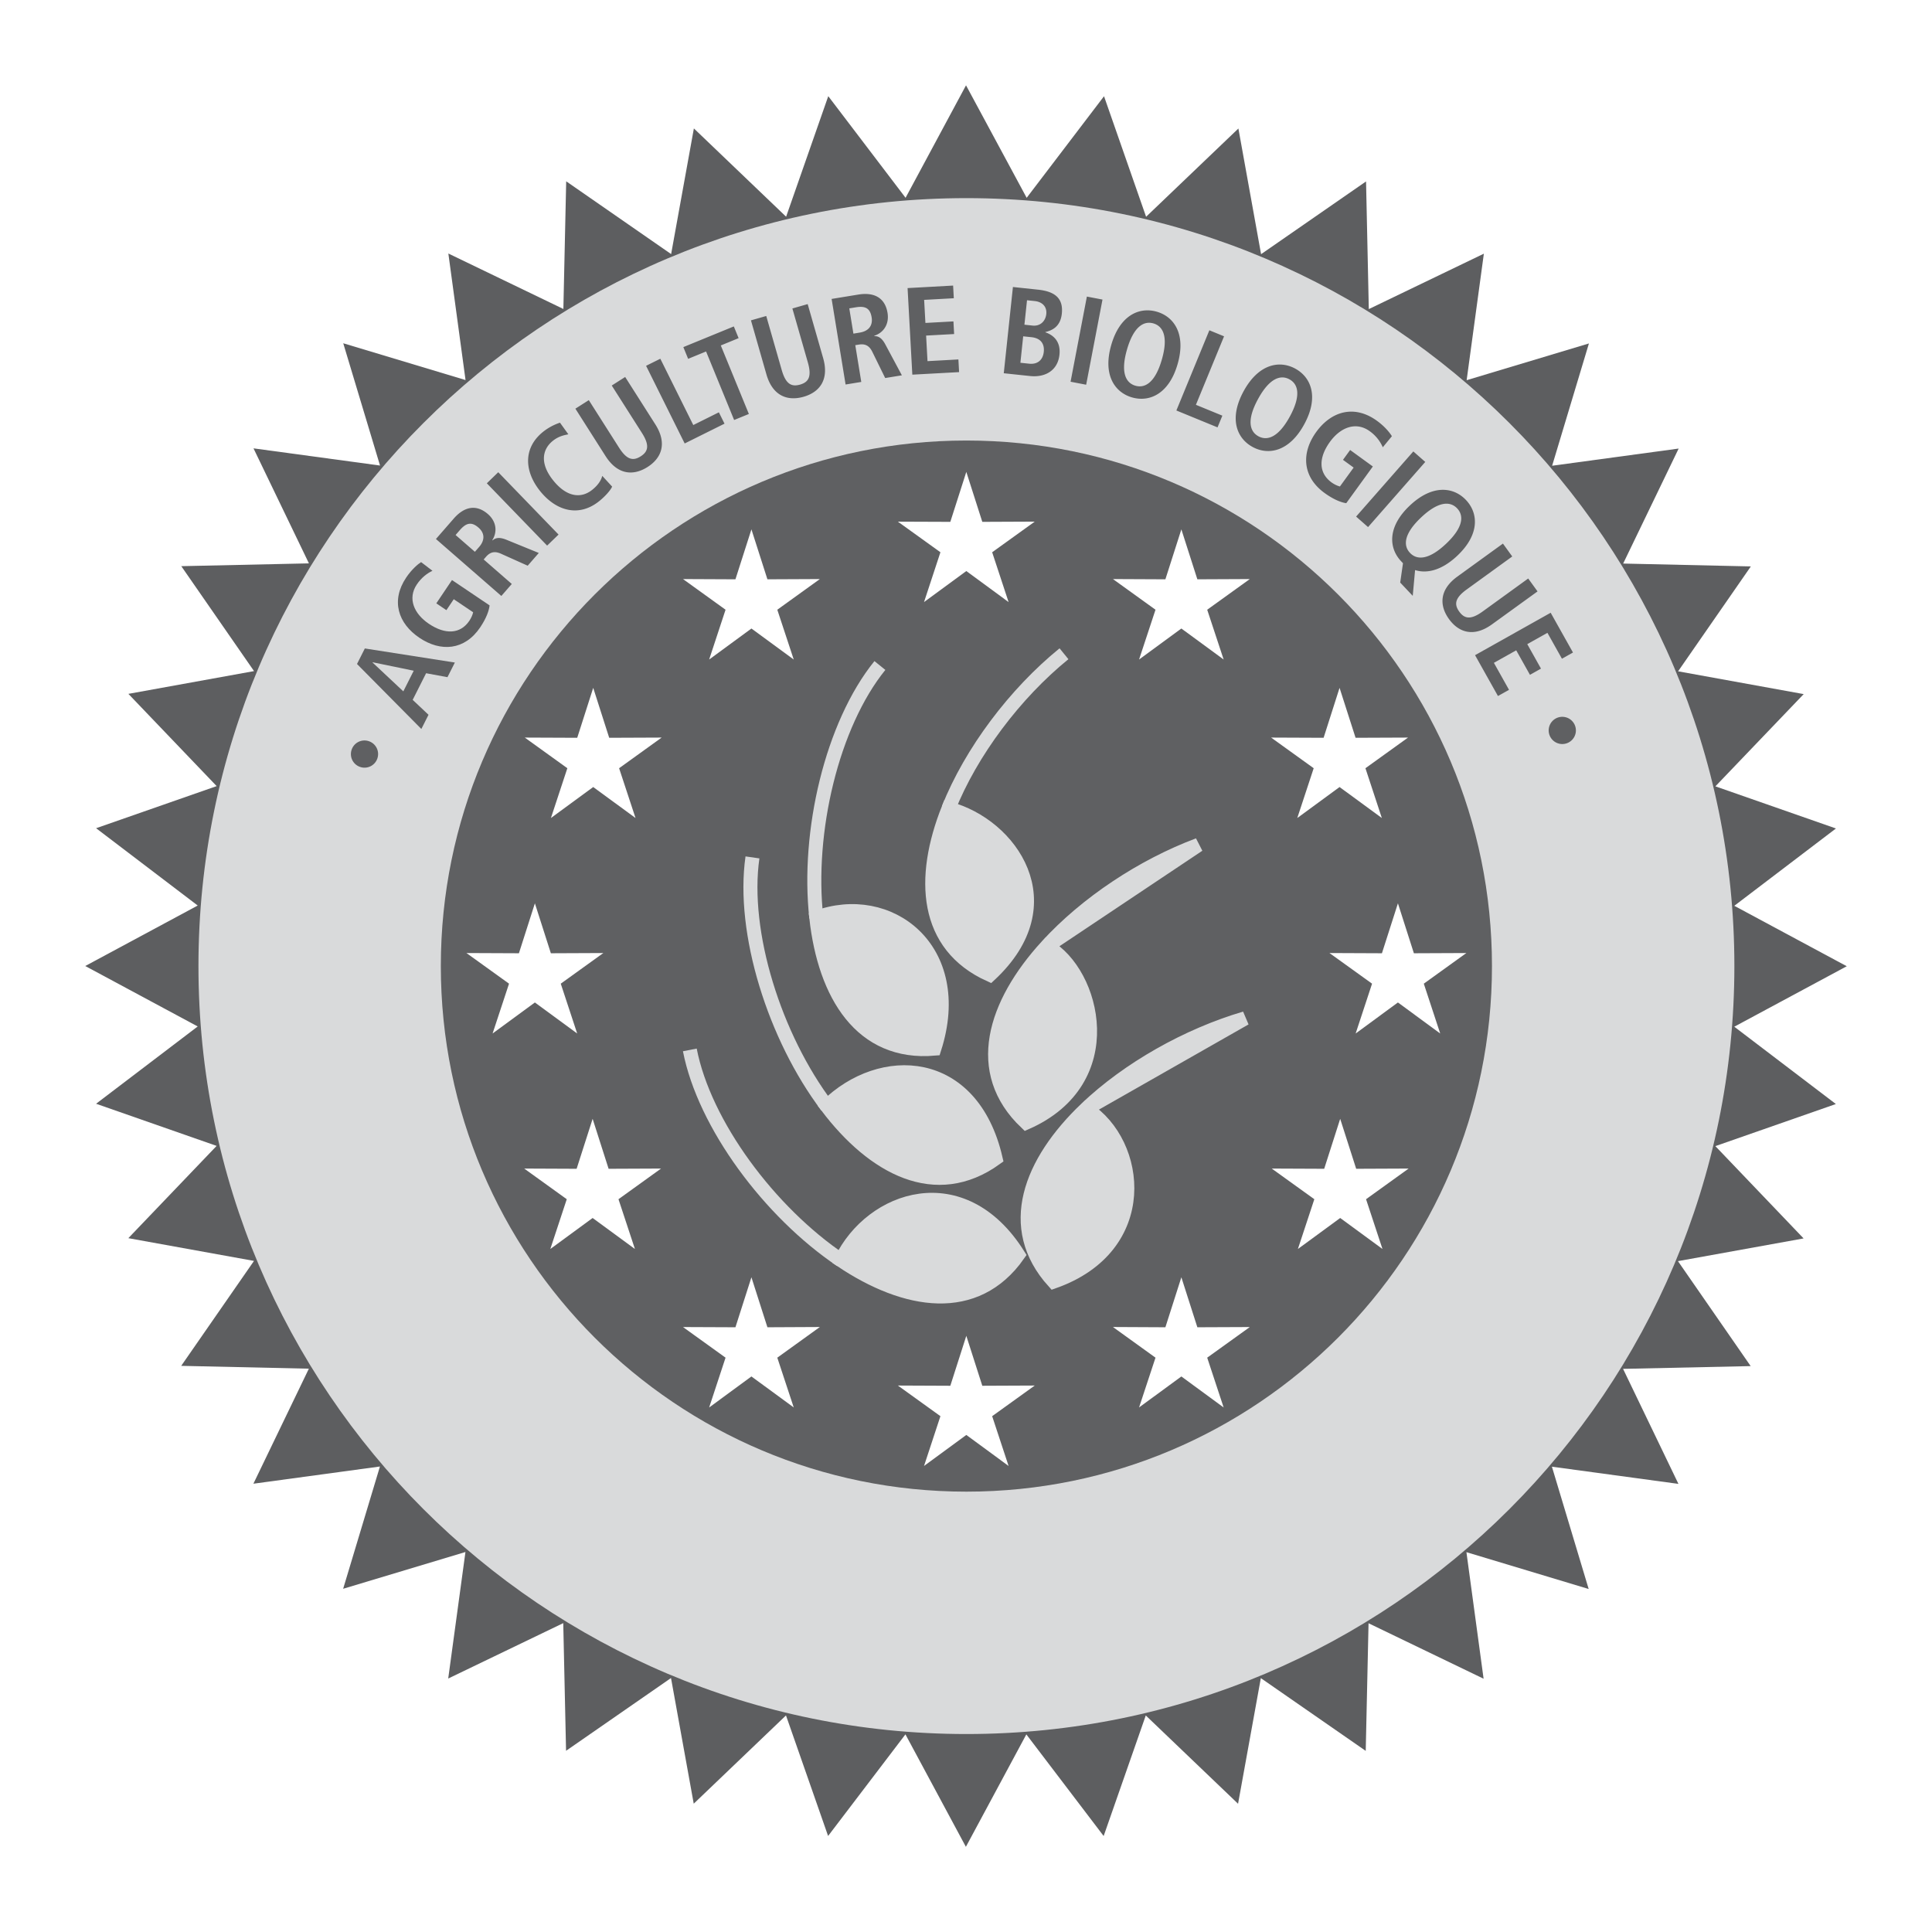 <svg xmlns="http://www.w3.org/2000/svg" width="2500" height="2500" viewBox="0 0 192.756 192.741"><path fill="#fff" d="M0 192.741h192.756V0H0v192.741z"/><path fill-rule="evenodd" clip-rule="evenodd" fill="#5d5e60" d="M102.43 19.73l7.718-10.137 4.198 12.026 9.209-8.805 2.263 12.537 10.473-7.258.275 12.738 11.479-5.529-1.717 12.622 12.199-3.665-3.67 12.201 12.623-1.715-5.537 11.474 12.739.285-7.258 10.465 12.531 2.274-8.81 9.203 12.027 4.204-10.141 7.715 11.221 6.03-11.223 6.033 10.135 7.714-12.023 4.2 8.804 9.209-12.537 2.266 7.256 10.472-12.732.276 5.525 11.476-12.623-1.716 3.668 12.203-12.197-3.674 1.713 12.626-11.479-5.535-.281 12.734-10.465-7.259-2.272 12.535-9.207-8.809-4.203 12.028-7.713-10.14-6.032 11.217-6.031-11.22-7.716 10.138-4.202-12.027-9.204 8.805-2.267-12.536-10.471 7.259-.28-12.737-11.477 5.528 1.719-12.623-12.202 3.669 3.671-12.201-12.625 1.718 5.534-11.477-12.737-.282 7.262-10.47-12.537-2.269 8.809-9.206-12.026-4.205 10.139-7.711-11.221-6.031 11.221-6.034-10.138-7.714 12.029-4.201-8.808-9.204 12.536-2.271-7.258-10.469 12.735-.279-5.53-11.476 12.623 1.715-3.67-12.2 12.202 3.671-1.715-12.625 11.475 5.534.282-12.738 10.469 7.261 2.27-12.536 9.203 8.807 4.205-12.026 7.713 10.139 6.031-11.221 6.051 11.224z"/><path d="M96.418 172.997c42.316 0 76.621-34.303 76.621-76.621 0-42.311-34.305-76.616-76.621-76.616-42.315 0-76.618 34.305-76.618 76.616 0 42.318 34.303 76.621 76.618 76.621z" fill-rule="evenodd" clip-rule="evenodd" fill="#d9dadb"/><path d="M96.418 148.815c28.959 0 52.436-23.478 52.436-52.439 0-28.956-23.477-52.432-52.436-52.432-28.961 0-52.437 23.476-52.437 52.432 0 28.962 23.476 52.439 52.437 52.439z" fill-rule="evenodd" clip-rule="evenodd" fill="#5f6062"/><path fill-rule="evenodd" clip-rule="evenodd" fill="#fff" d="M96.409 47.074l1.595 4.984 5.232-.023-4.248 3.056 1.639 4.971-4.218-3.097-4.219 3.097 1.636-4.971-4.244-3.053 5.231.02 1.596-4.984zM96.409 133.267l1.595 4.984 5.232-.023-4.248 3.056 1.639 4.968-4.218-3.094-4.219 3.094 1.636-4.968-4.244-3.056 5.231.023 1.596-4.984zM74.97 52.808l1.595 4.982 5.232-.024-4.246 3.059 1.64 4.968L74.97 62.7l-4.218 3.093 1.637-4.968-4.245-3.059 5.231.024 1.595-4.982zM59.185 68.62l1.595 4.982 5.233-.022-4.245 3.058 1.638 4.968-4.221-3.091-4.219 3.091 1.638-4.968-4.246-3.058 5.232.022 1.595-4.982zM53.366 90.118L54.96 95.1l5.233-.023-4.246 3.056 1.638 4.97-4.219-3.094-4.22 3.094 1.64-4.97-4.247-3.056 5.233.023 1.594-4.982zM59.127 111.619l1.594 4.984 5.232-.023-4.247 3.058 1.64 4.966-4.219-3.092-4.221 3.092 1.64-4.966-4.247-3.058 5.231.023 1.597-4.984zM74.97 127.428l1.595 4.986 5.232-.026-4.246 3.059 1.64 4.966-4.221-3.091-4.218 3.095 1.637-4.97-4.245-3.055 5.231.022 1.595-4.986zM117.865 52.808l-1.594 4.982-5.232-.024 4.246 3.059-1.64 4.968 4.22-3.093 4.219 3.093-1.641-4.968 4.25-3.059-5.232.024-1.596-4.982zM133.648 68.62l-1.591 4.982-5.237-.022 4.248 3.058-1.638 4.968 4.218-3.091 4.219 3.091-1.637-4.968 4.249-3.058-5.233.022-1.598-4.982zM139.471 90.118l-1.596 4.982-5.232-.023 4.248 3.056-1.637 4.97 4.217-3.094 4.218 3.094-1.636-4.97 4.244-3.056-5.233.023-1.593-4.982zM133.711 111.619l-1.596 4.984-5.234-.023 4.25 3.058-1.639 4.966 4.219-3.092 4.219 3.092-1.639-4.966 4.248-3.058-5.232.023-1.596-4.984zM117.865 127.428l-1.594 4.986-5.232-.026 4.246 3.059-1.64 4.966 4.22-3.091 4.219 3.095-1.641-4.97 4.25-3.055-5.232.022-1.596-4.986z"/><path d="M35.084 74.788a1.35 1.35 0 0 1 1.721-.844 1.351 1.351 0 0 1 .844 1.721 1.35 1.35 0 0 1-1.721.844 1.35 1.35 0 0 1-.844-1.721zM40.24 68.969l-3.074-2.881.013-.021 4.099.844-1.038 2.058zm4.404-1.414l.737-1.461-8.98-1.405-.782 1.55 6.42 6.484.714-1.417-1.58-1.488 1.339-2.657 2.132.394z" fill-rule="evenodd" clip-rule="evenodd" fill="#5f6062"/><path d="M43.531 60.189l1.564-2.325 3.752 2.528c-.053.502-.31 1.256-.938 2.192-1.552 2.302-3.937 2.474-6.065 1.041-2.128-1.432-2.867-3.709-1.318-6.011.555-.822 1.176-1.346 1.487-1.54l1.134.868c-.542.248-1.115.7-1.558 1.357-.942 1.398-.294 2.924 1.196 3.927 1.614 1.088 3.133 1.049 4.04-.297.208-.309.334-.626.38-.851l-1.934-1.302-.734 1.092-1.006-.679z" fill-rule="evenodd" clip-rule="evenodd" fill="#5d5e60"/><path d="M47.38 55.045l-1.926-1.675.423-.486c.588-.673 1.117-.903 1.863-.251.664.578.617 1.293.063 1.928l-.423.484zm2.639 4.407l1.042-1.197-2.803-2.443.235-.272c.383-.438.819-.6 1.471-.312l2.684 1.205 1.108-1.272-3.227-1.315c-.788-.323-1.136-.149-1.385.062l-.028-.025c.523-.827.417-1.857-.433-2.597-1.197-1.042-2.405-.713-3.414.446l-1.775 2.036 6.525 5.684zM48.571 48.211l1.14-1.104 6.016 6.219-1.14 1.102-6.016-6.217zM61.072 48.54c-.14.339-.65.931-1.255 1.424-2.036 1.661-4.298 1.025-5.896-.934-1.599-1.959-1.766-4.302.233-5.932a5.495 5.495 0 0 1 1.715-.935l.835 1.16c-.354.079-.942.159-1.568.668-1.017.831-1.327 2.236.091 3.973 1.418 1.74 2.856 1.718 3.874.886.596-.484.872-.949.987-1.379l.984 1.069zM58.745 39.914l3.007 4.726c.771 1.214 1.391 1.378 2.175.878.764-.486.888-1.122.115-2.335l-3.008-4.726 1.339-.853 3.008 4.727c1.224 1.923.595 3.383-.775 4.254-1.38.878-2.967.831-4.193-1.093l-3.007-4.726 1.339-.852zM64.46 36.489l1.421-.705 3.288 6.615 2.553-1.27.563 1.133-3.974 1.975-3.851-7.748zM70.445 35.059l-1.79.734-.478-1.17 5.036-2.063.478 1.17-1.777.729 2.8 6.836-1.47.601-2.799-6.837zM76.448 31.518l1.543 5.385c.397 1.381.944 1.715 1.836 1.46.871-.251 1.169-.825.773-2.209l-1.544-5.385 1.526-.438 1.543 5.386c.628 2.192-.389 3.414-1.948 3.86-1.573.45-3.083-.046-3.712-2.236l-1.542-5.387 1.525-.436zM85.145 33.279l-.411-2.52.636-.104c.88-.145 1.434.018 1.593.995.142.871-.35 1.388-1.182 1.525l-.636.104zm-.78 5.076l1.565-.257-.598-3.669.354-.056c.577-.095 1.016.06 1.334.697l1.296 2.639 1.665-.271-1.646-3.072c-.398-.751-.776-.841-1.102-.837l-.006-.037c.93-.302 1.505-1.163 1.324-2.275-.254-1.565-1.395-2.084-2.912-1.836l-2.668.436 1.394 8.538zM90.549 28.735l4.543-.251.07 1.264-2.96.163.127 2.301 2.796-.153.069 1.261-2.796.153.14 2.551 3.082-.17.069 1.264-4.666.254-.474-8.637zM102.465 29.948l.775.081c.754.081 1.225.567 1.148 1.293-.074.704-.592 1.235-1.369 1.153l-.812-.087.258-2.44zm-.381 3.599l.824.087c.977.104 1.311.713 1.229 1.464-.084.8-.607 1.269-1.457 1.18l-.875-.093.279-2.638zm-1.938 3.684l2.625.278c1.529.161 2.768-.566 2.932-2.132.152-1.442-.758-2.012-1.408-2.231l.002-.026c.59-.148 1.496-.464 1.641-1.832.154-1.454-.59-2.207-2.363-2.394l-2.516-.268-.913 8.605zM108.438 29.582l1.558.298-1.629 8.497-1.556-.299 1.627-8.496zM112.441 34.864c.66-2.287 1.672-2.883 2.635-2.605.965.279 1.502 1.324.84 3.611-.66 2.287-1.672 2.883-2.637 2.605-.965-.279-1.5-1.325-.838-3.611zm-1.57-.455c-.865 2.989.346 4.733 2.07 5.233 1.727.499 3.684-.33 4.547-3.317.865-2.989-.346-4.733-2.072-5.233-1.727-.499-3.682.328-4.545 3.317zM120.658 32.944l1.467.603-2.809 6.833 2.639 1.083-.482 1.169-4.106-1.685 3.291-8.003zM125.51 39.813c1.137-2.091 2.254-2.456 3.135-1.976.883.48 1.182 1.615.045 3.707-1.139 2.09-2.256 2.455-3.137 1.977-.881-.481-1.18-1.618-.043-3.708zm-1.438-.782c-1.486 2.732-.68 4.695.9 5.555 1.578.86 3.666.471 5.152-2.261 1.488-2.733.682-4.696-.898-5.556-1.58-.858-3.665-.471-5.154 2.262zM134.703 44.888l2.266 1.645-2.654 3.662c-.5-.072-1.246-.352-2.16-1.015-2.246-1.63-2.334-4.021-.828-6.098 1.508-2.077 3.807-2.736 6.055-1.105.803.583 1.303 1.22 1.486 1.537l-.906 1.103a3.867 3.867 0 0 0-1.303-1.603c-1.365-.99-2.912-.396-3.967 1.059-1.143 1.575-1.158 3.094.156 4.049.301.217.617.352.836.406l1.369-1.885-1.064-.772.714-.983zM141.008 45.032l1.191 1.047-5.707 6.501-1.193-1.048 5.709-6.5zM141.785 51.617c1.732-1.633 2.906-1.633 3.596-.902.689.731.617 1.904-1.113 3.535-1.732 1.633-2.906 1.633-3.594.902-.69-.728-.619-1.902 1.111-3.535zm-2.086 6.498l1.25 1.325.234-2.571c1.164.369 2.646.043 4.207-1.428 2.264-2.134 2.107-4.252.875-5.559-1.234-1.309-3.34-1.589-5.602.545-2.266 2.134-2.107 4.251-.875 5.558l.188.2-.277 1.93zM150.877 55.512l-4.537 3.286c-1.164.841-1.293 1.469-.746 2.222.531.734 1.174.819 2.338-.025l4.537-3.285.932 1.287-4.539 3.283c-1.848 1.339-3.34.797-4.293-.519-.959-1.326-1.006-2.914.842-4.25l4.537-3.285.929 1.286zM154.711 61.127l2.225 3.967-1.102.619-1.447-2.583-2.012 1.128 1.369 2.442-1.101.619-1.37-2.444-2.228 1.249 1.51 2.693-1.104.618-2.285-4.075 7.545-4.233zM157.107 72.308a1.358 1.358 0 1 1-2.527.985 1.358 1.358 0 0 1 2.527-.985z" fill-rule="evenodd" clip-rule="evenodd" fill="#5f6062"/><path d="M108.361 110.622c5.369 3.41 6.609 13.759-3.236 17.233-4.891-5.411-2.338-11.914 3.236-17.233zM108.361 110.622c4.203-4.009 10.123-7.341 15.861-9.031l-15.861 9.031zM104.449 94.395c4.68 2.639 7.482 13.387-2.066 17.604-5.348-5.072-3.201-11.839 2.066-17.604zM104.449 94.395c3.916-4.291 9.555-8.024 15.121-10.105l-15.121 10.105zM94.631 80.662c6.197 1.644 11.764 9.464 4.127 16.583-6.491-2.932-6.891-9.656-4.127-16.583z" fill-rule="evenodd" clip-rule="evenodd" fill="#d9dadb" stroke="#d9dadb" stroke-width="1.399" stroke-miterlimit="2.613"/><path d="M94.631 80.662c2.258-5.668 6.637-11.474 11.523-15.445" fill="none" stroke="#d9dadb" stroke-width="1.399" stroke-miterlimit="2.613"/><path d="M81.444 91.56c7.231-2.714 14.96 3.115 11.776 13.058-7.29.627-10.924-5.373-11.776-13.058z" fill-rule="evenodd" clip-rule="evenodd" fill="#d9dadb" stroke="#d9dadb" stroke-width="1.399" stroke-miterlimit="2.613"/><path d="M81.444 91.56c-.953-8.58 1.567-19.263 6.343-25.17" fill="none" stroke="#d9dadb" stroke-width="1.399" stroke-miterlimit="2.613"/><path d="M82.501 110.363c5.398-5.317 14.469-4.956 16.829 5.211-5.948 4.28-12.156.971-16.829-5.211z" fill-rule="evenodd" clip-rule="evenodd" fill="#d9dadb" stroke="#d9dadb" stroke-width="1.399" stroke-miterlimit="2.613"/><path d="M82.501 110.363c-5.2-6.882-8.501-17.322-7.428-24.828" fill="none" stroke="#d9dadb" stroke-width="1.399" stroke-miterlimit="2.613"/><path d="M83.916 125.732c3.043-6.304 12.107-9.384 17.666-.548-4.23 6.009-11.209 4.889-17.666.548z" fill-rule="evenodd" clip-rule="evenodd" fill="#d9dadb" stroke="#d9dadb" stroke-width="1.399" stroke-miterlimit="2.613"/><path d="M83.916 125.732c-7.144-4.809-13.649-13.566-15.092-20.99" fill="none" stroke="#d9dadb" stroke-width="1.399" stroke-miterlimit="2.613"/></svg>